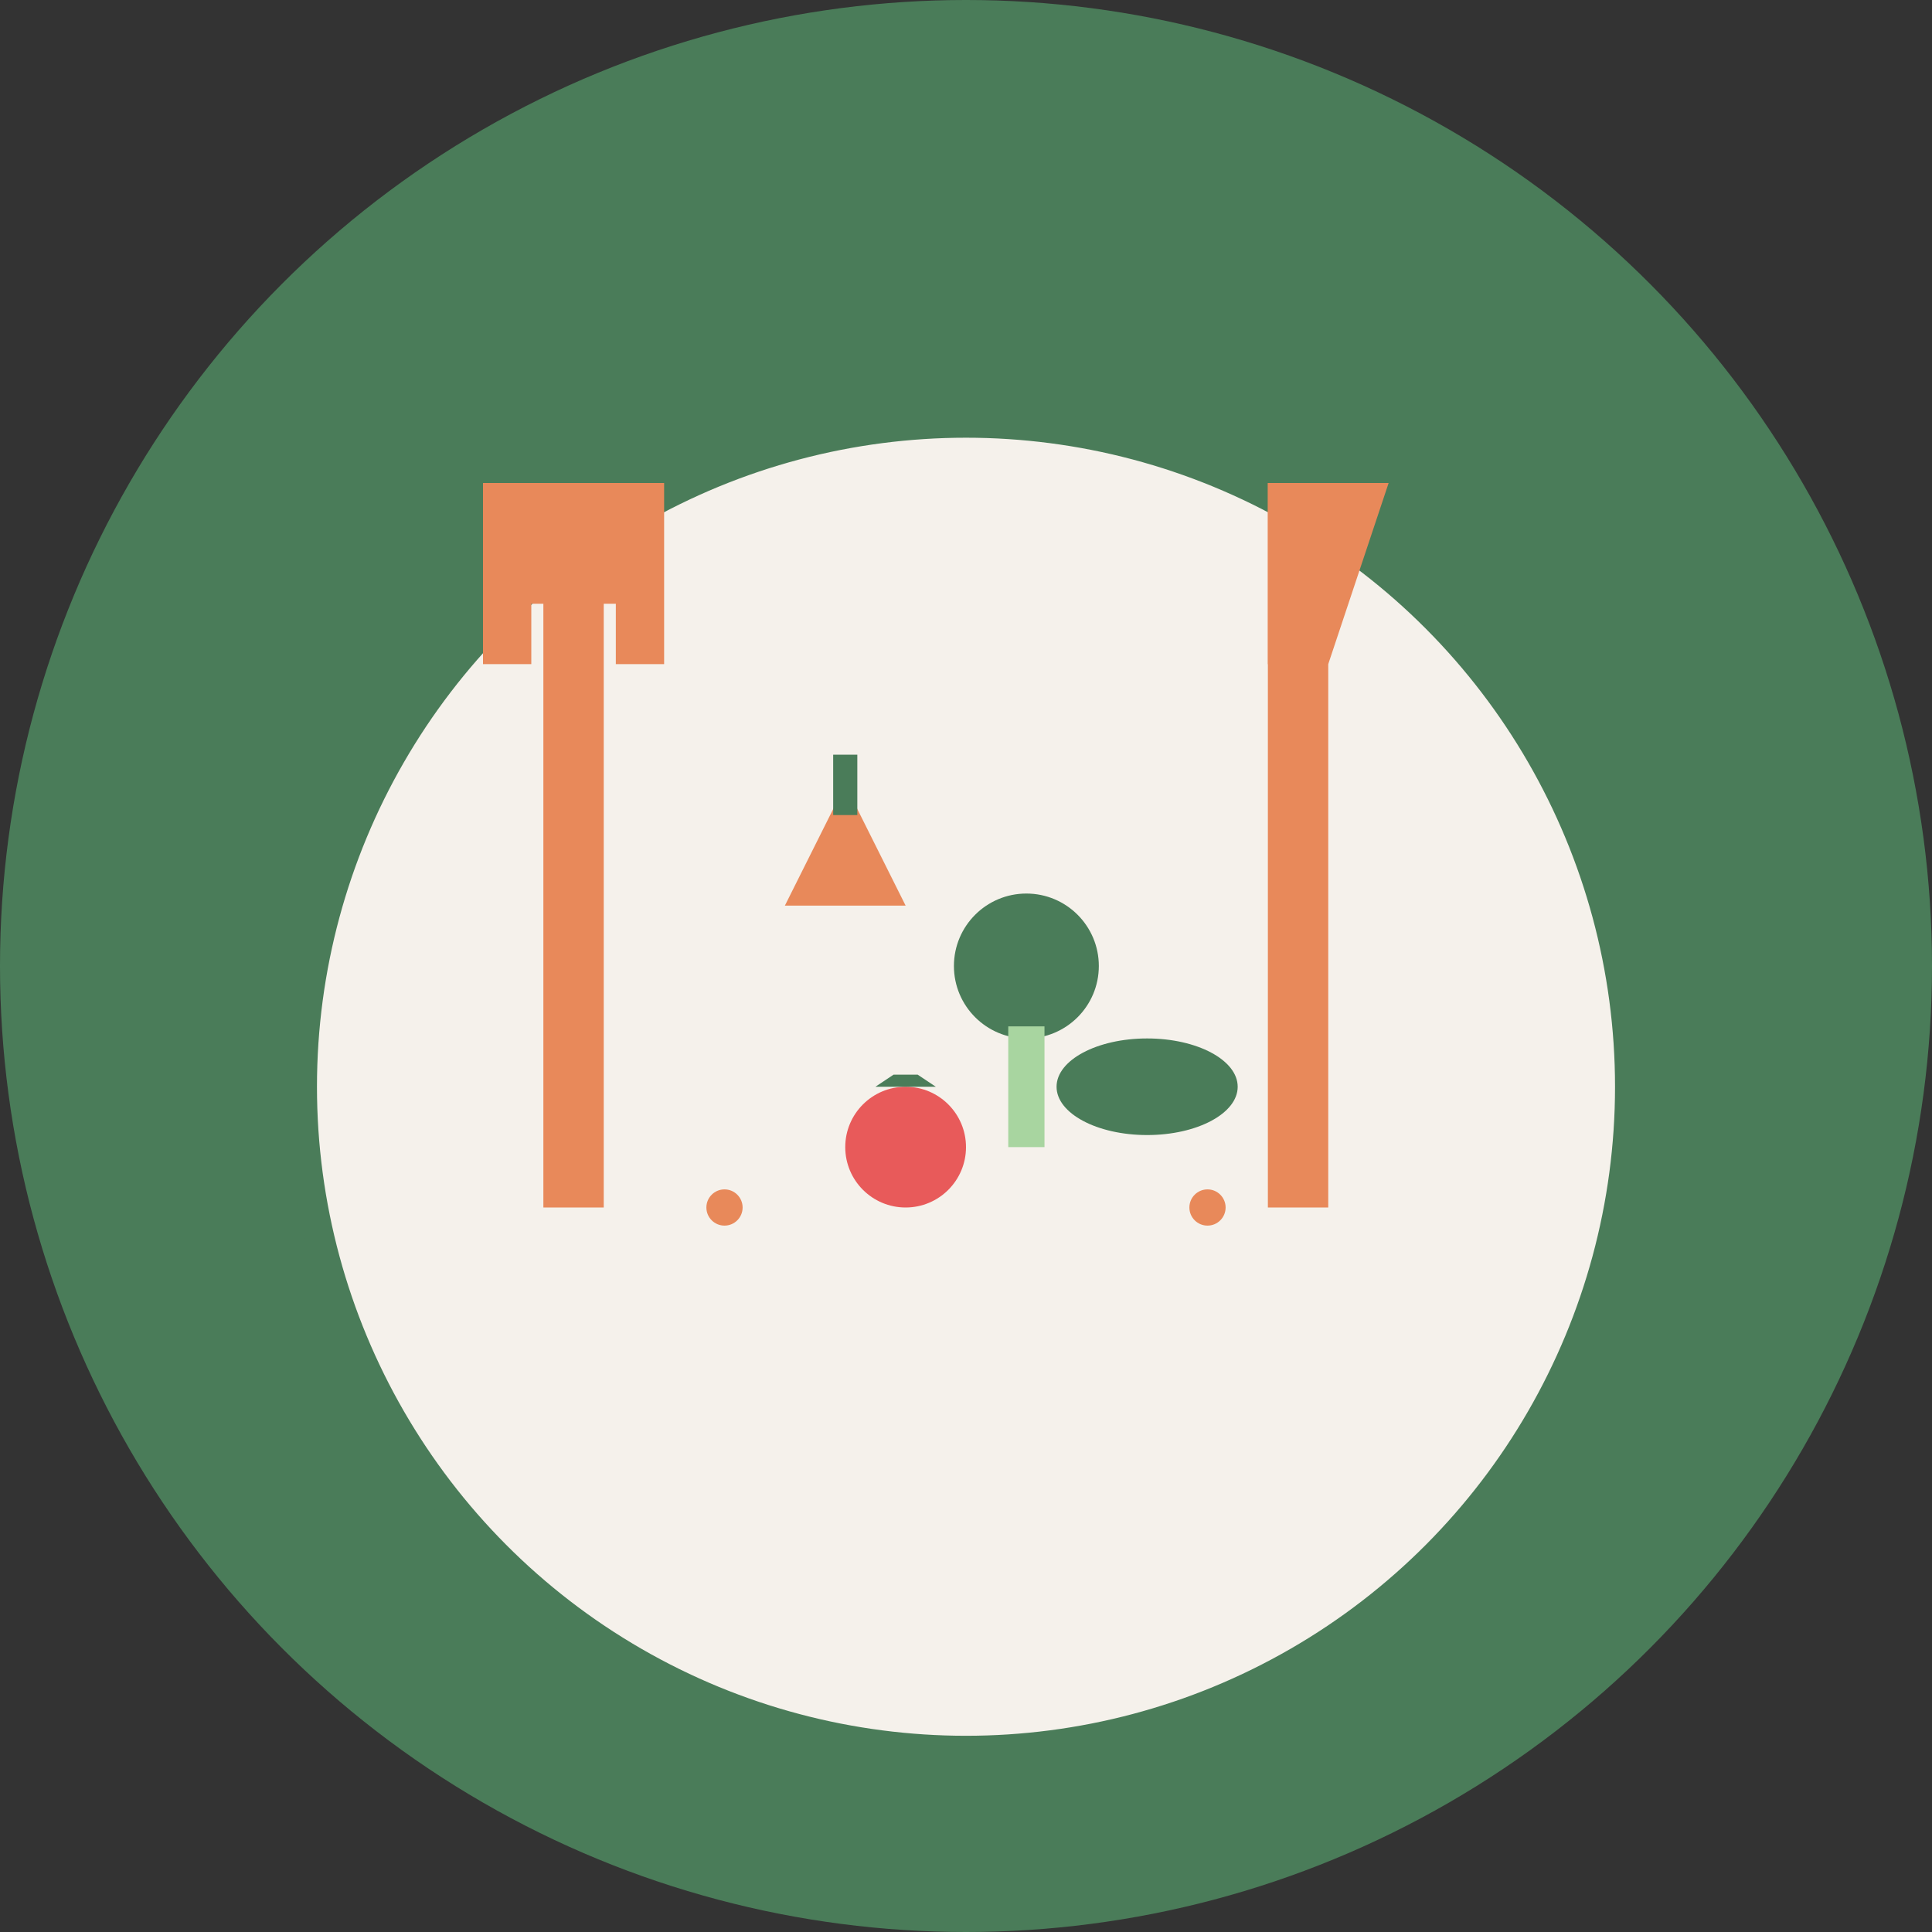 <svg width="32" height="32" viewBox="0 0 32 32" fill="none" xmlns="http://www.w3.org/2000/svg">
  <rect x="0" y="0" width="32" height="32" fill="#333333" stroke="none"/>
  <!-- Background circle -->
  <circle cx="16" cy="16" r="16" fill="#4A7C59"/>
  
  <!-- Plate -->
  <circle cx="16" cy="18" r="11" fill="#F5F1EB" stroke="#4A7C59" stroke-width="0.5"/>
  
  <!-- Fork -->
  <g transform="translate(9, 8)">
    <rect x="0" y="0" width="1" height="12" fill="#E8895A"/>
    <rect x="-1" y="0" width="0.8" height="3" fill="#E8895A"/>
    <rect x="1.2" y="0" width="0.8" height="3" fill="#E8895A"/>
    <rect x="-0.5" y="0" width="0.8" height="2" fill="#E8895A"/>
    <rect x="0.7" y="0" width="0.8" height="2" fill="#E8895A"/>
  </g>
  
  <!-- Knife -->
  <g transform="translate(21, 8)">
    <rect x="0" y="0" width="1" height="12" fill="#E8895A"/>
    <path d="M0 0 L2 0 L1 3 L0 3 Z" fill="#E8895A"/>
  </g>
  
  <!-- Food items on plate -->
  <!-- Carrot -->
  <path d="M13 15 L14 13 L15 15 Z" fill="#E8895A"/>
  <rect x="13.8" y="12.5" width="0.4" height="1" fill="#4A7C59"/>
  
  <!-- Broccoli -->
  <circle cx="17" cy="16" r="1.2" fill="#4A7C59"/>
  <rect x="16.7" y="17" width="0.6" height="2" fill="#A8D5A0"/>
  
  <!-- Tomato -->
  <circle cx="15" cy="19" r="1" fill="#E85A5A"/>
  <path d="M14.5 18 L15.5 18 L15.2 17.8 L14.8 17.8 Z" fill="#4A7C59"/>
  
  <!-- Lettuce leaf -->
  <ellipse cx="19" cy="18" rx="1.5" ry="0.8" fill="#4A7C59"/>
  
  <!-- Small decoration dots -->
  <circle cx="12" cy="20" r="0.3" fill="#E8895A"/>
  <circle cx="20" cy="20" r="0.3" fill="#E8895A"/>
  
</svg>